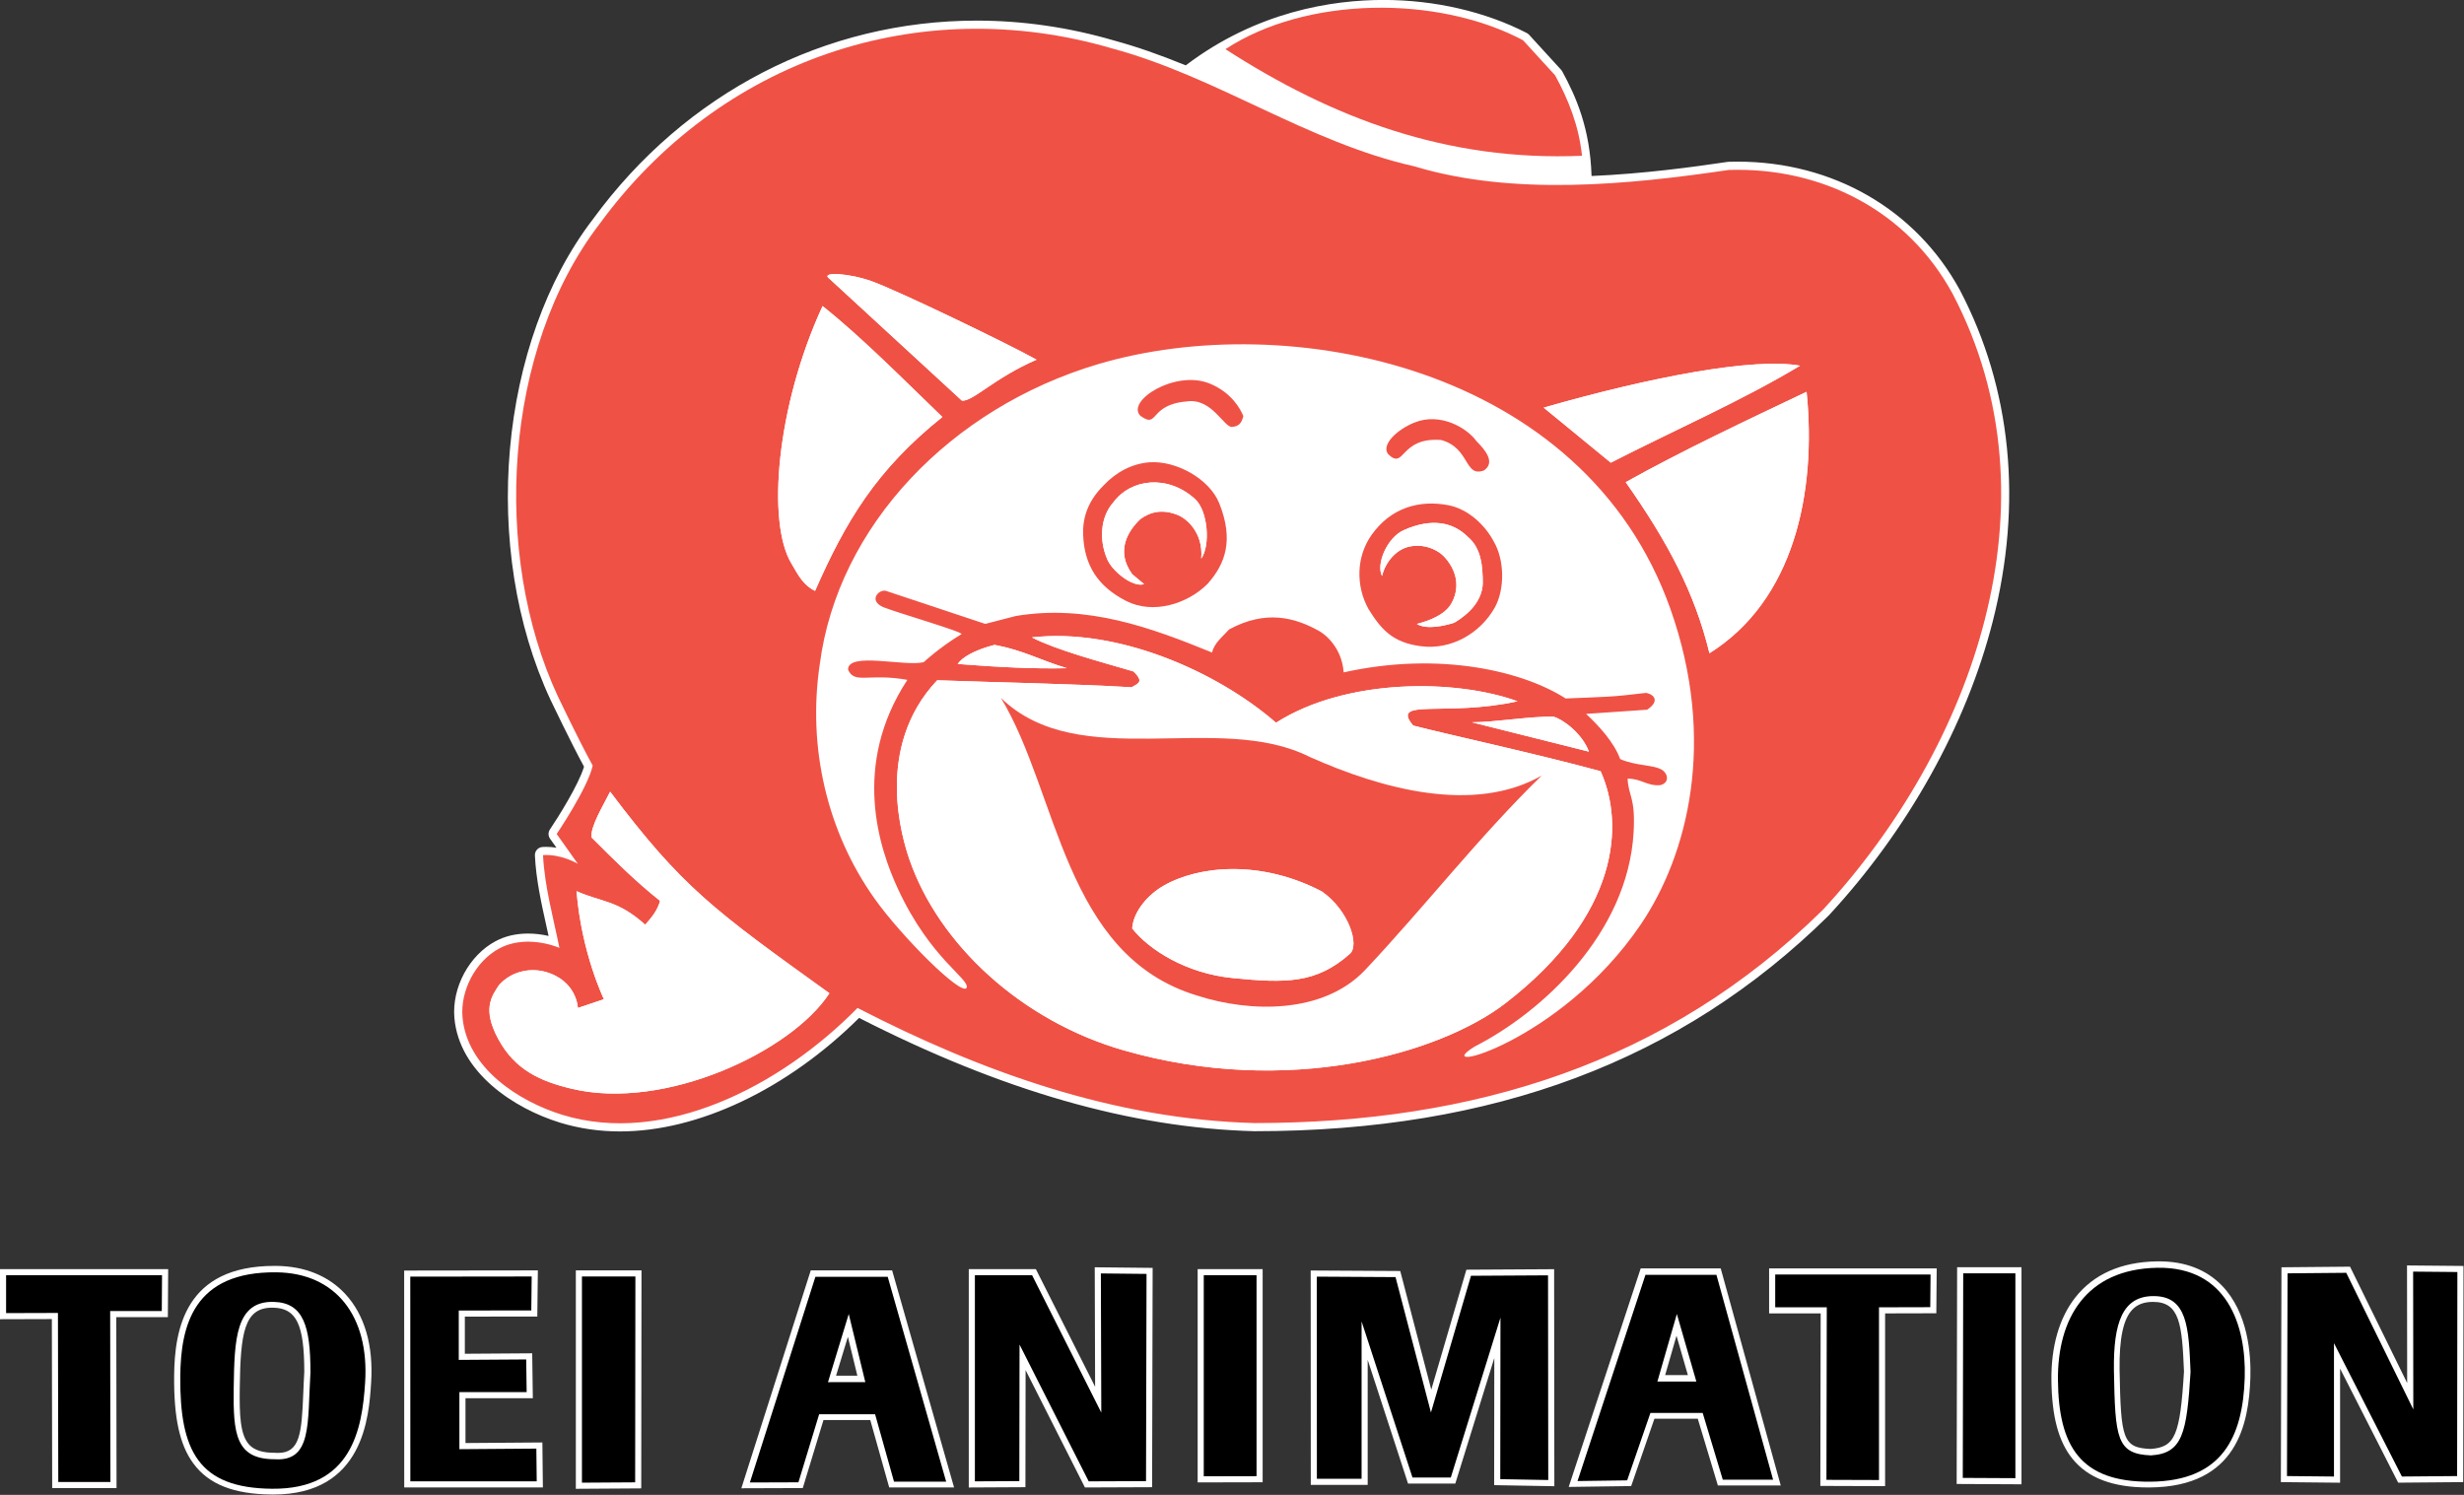 <?xml version="1.0" encoding="UTF-8" standalone="no"?>
<!-- Generator: Adobe Illustrator 15.1.0, SVG Export Plug-In . SVG Version: 6.00 Build 0)  -->

<svg
   xmlns:dc="http://purl.org/dc/elements/1.1/"
   xmlns:cc="http://creativecommons.org/ns#"
   xmlns:rdf="http://www.w3.org/1999/02/22-rdf-syntax-ns#"
   xmlns:svg="http://www.w3.org/2000/svg"
   xmlns="http://www.w3.org/2000/svg"
   xmlns:sodipodi="http://sodipodi.sourceforge.net/DTD/sodipodi-0.dtd"
   xmlns:inkscape="http://www.inkscape.org/namespaces/inkscape"
   version="1.1"
   x="0px"
   y="0px"
   width="1000"
   height="606.745"
   viewBox="0 0 1000 606.745"
   enable-background="new 0 0 640 480"
   xml:space="preserve"
   id="svg2"
   inkscape:version="0.91 r13725"
   sodipodi:docname="Toei Animation II.svg"><rect x="0" y="0" width="1000" height="606.745" fill="#333333" stroke="none"/><defs
   id="defs192">
	

		
		
		
	
			
			
			
			
			
			
			
			
			
			
			
			
			
		
				
			
				
			
				
			
				
			
				
			
				
			
				
			
				
			
				
			
				
			
				
			
				
			
				
			</defs><sodipodi:namedview
   pagecolor="#ffffff"
   bordercolor="#666666"
   borderopacity="1"
   objecttolerance="10"
   gridtolerance="10"
   guidetolerance="10"
   inkscape:pageopacity="0"
   inkscape:pageshadow="2"
   inkscape:window-width="1366"
   inkscape:window-height="705"
   id="namedview190"
   showgrid="false"
   inkscape:zoom="0.5"
   inkscape:cx="169.65774"
   inkscape:cy="62.521553"
   inkscape:window-x="-8"
   inkscape:window-y="-8"
   inkscape:window-maximized="1"
   inkscape:current-layer="svg2" />
<g
   id="レイヤー_1"
   transform="matrix(1.652,0,0,1.652,-27.412,-95.381)">
</g>
<g
   id="g8"
   transform="matrix(1.652,0,0,1.652,-27.412,-95.381)">
			<g
   id="g10">
				<g
   id="g12">
					<path
   d="m 168.923,334.724 c -5.019,0 -9.884,-0.712 -14.458,-2.116 -10.938,-3.363 -24.111,-11.894 -25.246,-24.864 -0.604,-7.075 3.438,-14.597 9.612,-17.887 2.17,-1.161 4.689,-1.75 7.483,-1.75 2.466,0 4.661,0.455 6.373,0.981 -0.279,-1.315 -0.574,-2.643 -0.871,-3.979 -1.248,-5.614 -2.539,-11.419 -2.815,-17.229 -0.026,-0.546 0.391,-1.011 0.936,-1.046 0.279,-0.018 0.557,-0.026 0.832,-0.026 1.823,0 3.515,0.369 4.89,0.813 l -3.12,-4.396 c -0.241,-0.34 -0.247,-0.794 -0.013,-1.14 0.073,-0.108 7.223,-10.721 8.614,-16.101 -3.333,-6.104 -8.331,-16.585 -8.382,-16.692 -17.156,-36.794 -12.696,-87.173 10.369,-117.193 22.455,-30.687 56.515,-48.297 93.434,-48.297 11.214,0 22.492,1.64 33.52,4.874 5.524,1.502 11.251,3.499 17.963,6.266 17.407,-13.39 35.932,-16.216 48.453,-16.216 12.388,0 24.721,2.848 34.728,8.018 0.104,0.055 0.199,0.127 0.279,0.214 l 7.865,8.604 c 0.054,0.059 0.101,0.125 0.139,0.195 3.433,6.273 6.935,14.283 7.102,26.267 13.097,-0.493 25.952,-2.238 34.564,-3.522 0.038,-0.005 0.077,-0.009 0.116,-0.01 0.731,-0.023 1.461,-0.035 2.188,-0.035 23.062,0 43.134,11.583 53.692,30.984 12.595,23.996 15.355,51.929 7.993,80.792 -6.468,25.356 -20.675,50.826 -40.004,71.717 -36.012,35.487 -81.913,52.722 -140.359,52.722 -30.279,-0.802 -62.122,-9.982 -97.346,-28.06 -17.518,17.616 -39.349,28.112 -58.531,28.112 z"
   id="path14"
   inkscape:connector-curvature="0"
   style="fill:#ffffff" />
					<path
   d="m 356.495,59.725 c 12.651,0 24.646,2.935 34.269,7.906 l 7.865,8.604 c 3.232,5.909 7.013,14.023 6.984,26.823 -0.159,0.325 -0.352,0.614 -0.521,0.903 0.178,-0.013 0.352,0 0.549,-0.013 0,-0.303 -0.028,-0.564 -0.028,-0.89 12.127,-0.395 24.265,-1.863 35.706,-3.569 0.721,-0.023 1.439,-0.034 2.157,-0.034 21.884,0 42.002,10.595 52.814,30.462 26.927,51.305 4.769,111.757 -31.867,151.353 -38.301,37.741 -85.949,52.4 -139.625,52.4 -34.634,-0.918 -67.31,-12.693 -97.541,-28.284 -15.509,15.799 -37.343,28.338 -58.335,28.338 -4.794,0 -9.544,-0.653 -14.165,-2.072 -10.743,-3.304 -23.454,-11.537 -24.543,-23.995 -0.549,-6.423 3.093,-13.724 9.086,-16.917 2.163,-1.157 4.594,-1.633 7.013,-1.633 2.717,0 5.419,0.6 7.709,1.51 -1.472,-7.343 -3.658,-15.083 -4.024,-22.784 0.258,-0.017 0.514,-0.024 0.768,-0.024 4.244,0 7.789,2.168 7.789,2.168 l -5.203,-7.331 c 0,0 7.644,-11.302 8.849,-16.804 -3.354,-6.091 -8.542,-16.979 -8.542,-16.979 -16.311,-34.983 -13.386,-85.379 10.259,-116.153 22.61,-30.897 56.622,-47.907 92.641,-47.906 10.981,0 22.151,1.582 33.238,4.833 6.314,1.717 12.404,3.964 18.398,6.452 -0.003,0.002 -0.007,0.005 -0.01,0.008 0,0 0.016,0 0.03,0 -0.006,-0.003 -0.013,-0.005 -0.02,-0.008 14.777,-11.542 32.078,-16.364 48.3,-16.364 m 0,-2 0,2 0,-2 c -12.567,0 -31.107,2.811 -48.604,16.073 -6.524,-2.67 -12.132,-4.614 -17.569,-6.093 -11.08,-3.25 -22.452,-4.903 -33.763,-4.903 -37.24,-10e-4 -71.594,17.759 -94.254,48.725 -23.248,30.257 -27.756,81.079 -10.458,118.18 0.211,0.444 4.887,10.25 8.22,16.399 -1.31,4.416 -6.412,12.521 -8.371,15.419 -0.467,0.69 -0.457,1.598 0.026,2.277 l 1.574,2.219 c -0.802,-0.132 -1.651,-0.213 -2.529,-0.213 -0.296,0 -0.594,0.01 -0.895,0.028 -1.09,0.069 -1.923,1 -1.871,2.091 0.28,5.896 1.581,11.744 2.838,17.399 0.179,0.806 0.354,1.593 0.524,2.37 -1.68,-0.39 -3.385,-0.59 -5.05,-0.59 -2.96,0 -5.637,0.629 -7.956,1.869 -6.509,3.468 -10.773,11.396 -10.136,18.851 1.178,13.47 14.714,22.282 25.948,25.737 4.671,1.434 9.634,2.16 14.753,2.16 19.253,0 41.11,-10.402 58.722,-27.891 35.104,17.928 66.88,27.035 97.101,27.836 0.018,10e-4 0.035,10e-4 0.053,10e-4 58.722,0 104.853,-17.328 141.028,-52.976 0.022,-0.021 0.044,-0.044 0.064,-0.066 19.441,-21.012 33.731,-46.635 40.239,-72.149 7.425,-29.107 4.635,-57.286 -8.069,-81.491 -10.751,-19.754 -31.151,-31.532 -54.585,-31.532 -0.735,0 -1.482,0.012 -2.221,0.035 -0.077,0.002 -0.154,0.009 -0.231,0.021 -8.366,1.248 -20.745,2.931 -33.439,3.471 -0.349,-11.635 -3.809,-19.505 -7.201,-25.707 -0.077,-0.141 -0.171,-0.271 -0.278,-0.39 l -7.865,-8.604 c -0.16,-0.174 -0.349,-0.319 -0.559,-0.427 -10.145,-5.242 -22.641,-8.129 -35.186,-8.129 l 0,0 z"
   id="path16"
   inkscape:connector-curvature="0"
   style="fill:#ffffff" />
				</g>
			</g>
			<path
   d="m 286.355,147.207 c -36.083,10.715 -63.978,39.698 -68.374,73.784 -3.046,20.397 1.842,41.221 13.521,57.6 6.61,9.295 21.281,23.93 22.549,21.866 0.926,-2.175 -8.816,-6.981 -16.827,-24.265 -4.665,-10.03 -11.468,-30.459 2.286,-51.42 -9.608,-1.719 -12.936,1.151 -14.575,-2.496 -0.083,-4.483 13.966,-0.69 18.588,-1.851 0,0 3.773,-3.556 9.261,-6.877 0.787,-0.461 -15.632,-5.217 -19.227,-6.645 -3.781,-1.715 -0.918,-4.467 0.675,-3.998 l 24.406,8.118 7.533,-1.946 c 17.575,-2.938 33.347,2.926 48.188,8.978 0.549,-2.375 2.563,-3.841 4.202,-5.684 9.004,-4.855 16.094,-2.931 21.987,0.336 2.743,1.533 5.813,5.193 6.137,10.23 23.716,-5.274 44.217,-0.232 54.533,6.41 10.637,-0.458 10.779,-0.302 19.803,-1.376 2.062,0.46 3.313,2.069 0.219,4.137 l -15,1.028 c 3.097,2.862 6.883,6.971 8.375,11.091 3.658,1.657 7.885,1.385 10.071,2.536 1.717,0.91 2.168,3.316 -0.227,3.885 -3.323,0.235 -4.575,-1.606 -8.019,-1.606 0.23,4.475 1.97,4.498 1.479,13.17 -1.401,24.896 -22.551,44.249 -39.037,52.653 -11.923,7.321 20.889,-0.665 40.747,-29.927 11.617,-17.105 18.793,-45.188 7.34,-77.579 -21.188,-59.868 -94.132,-73.966 -140.614,-60.152 z m 26.902,53.983 c -4.952,4.949 -13.387,7.583 -20.029,4.184 -6.873,-3.504 -10.243,-8.697 -10.54,-16.187 -0.199,-4.748 1.551,-8.728 5.036,-12.206 3.111,-3.308 7.032,-5.34 11.3,-5.663 6.406,-0.443 14.658,3.98 17.113,10.097 3.593,9.014 1.509,14.831 -2.88,19.775 z m 8.783,-41.219 c -0.457,1.897 -1.223,2.509 -2.724,2.649 -1.98,0.307 -4.957,-7.161 -11.13,-6.256 -9.464,0.767 -6.875,6.872 -11.459,3.513 -3.498,-3.672 8.548,-11.299 16.956,-7.941 5.511,2.205 7.702,6.4 8.357,8.035 0.021,-0.043 0.021,-0.043 0.047,-0.094 0.028,0.2 0.074,0.358 0.099,0.499 -0.025,-0.106 -0.084,-0.232 -0.146,-0.405 z m 42.015,1.597 c 6.418,-2.604 12.982,1.359 15.275,4.576 2.044,2.04 4.734,5.175 1.842,7.167 -4.886,1.839 -3.366,-5.499 -10.543,-7.47 -10.23,-0.772 -8.855,7.47 -12.992,3.506 -1.824,-2.282 2.119,-6.053 6.418,-7.779 z m 19.732,45.493 c -3.65,6.41 -10.776,10.38 -18.045,9.455 -7.063,-0.874 -9.871,-4.195 -12.965,-9.157 -3.126,-5.662 -3.027,-12.801 0.751,-18.171 4.741,-6.709 11.73,-8.717 18.936,-7.313 4.725,0.915 8.954,4.788 11.143,8.993 2.569,4.395 2.745,11.616 0.18,16.193 z"
   id="path18"
   inkscape:connector-curvature="0"
   style="clip-rule:evenodd;fill:#ffffff;fill-rule:evenodd" />
			<path
   d="m 441.319,99.489 c -24.918,3.675 -53.13,6.418 -77.301,-0.895 -26.209,-5.869 -48.378,-21.991 -74.221,-28.96 -47.452,-13.915 -96.376,2.756 -125.879,43.073 -23.645,30.774 -26.57,81.17 -10.259,116.153 0,0 5.187,10.889 8.542,16.979 -1.205,5.502 -8.849,16.804 -8.849,16.804 l 5.203,7.331 c 0,0 -3.98,-2.435 -8.556,-2.144 0.366,7.701 2.552,15.441 4.024,22.784 -4.33,-1.72 -10.13,-2.334 -14.722,0.123 -5.993,3.193 -9.635,10.494 -9.086,16.917 1.09,12.458 13.8,20.691 24.543,23.995 24.854,7.63 53.449,-6.858 72.5,-26.266 30.231,15.591 62.907,27.366 97.541,28.284 53.676,0 101.324,-14.659 139.625,-52.4 36.636,-39.596 58.794,-100.047 31.867,-151.353 -11.167,-20.515 -32.26,-31.143 -54.972,-30.425 z m 17.486,48.095 c -14.285,8.604 -31.102,15.941 -46.495,23.827 l -16.488,-13.523 c 26.34,-7.544 51.547,-12.352 62.983,-10.304 z M 230.798,126.857 c 6.354,2.277 33.439,15.338 40.435,19.251 -10.529,4.577 -15.586,10.297 -18.324,10.068 l -32.855,-30.237 c -1.38,-1.383 5.023,-1.134 10.744,0.918 z m -12.124,6.079 c 9.887,7.866 20.483,18.662 29.426,27.253 -16.258,13.041 -23.698,25.539 -31.268,42.715 -2.734,-1.27 -4.007,-3.57 -5.832,-6.762 -6.06,-10.083 -3.675,-38.602 7.674,-63.206 z m -61.649,192.295 c -7.744,-1.845 -13.93,-4.655 -18.021,-12.217 -3.962,-7.321 -1.655,-10.495 0.185,-13.25 2.926,-3.284 7.397,-4.335 11.422,-3.246 7.749,2.203 7.944,8.867 7.944,8.867 l 6.405,-2.146 c 0,0 -5.496,-11.295 -6.726,-26.546 6.117,2.743 10.077,2.124 16.865,8.243 1.651,-1.845 3.104,-3.668 3.652,-5.871 -6.025,-4.759 -11.341,-10.086 -16.842,-15.586 -0.3,-2.673 2.931,-7.928 4.581,-11.227 17.705,23.525 25.341,29.016 53.861,49.52 -9.288,14.303 -40.433,28.962 -63.326,23.459 z m 135.622,-9.44 c -25.088,-7.193 -45.494,-26.039 -52.687,-47.041 -1.552,-4.586 -8.81,-27.257 6.868,-43.873 15.944,0.572 31.965,0.806 47.771,1.716 1.489,-0.91 3.198,-1.251 0.447,-3.888 -8.59,-2.51 -18.888,-5.263 -24.955,-8.36 20.954,-2.405 45.354,8.253 59.981,20.962 17.324,-11.026 44.225,-10.762 59.328,-5.268 -17.633,3.89 -31.374,-0.917 -25.645,5.959 8.368,2.175 29.917,6.83 46.052,11.225 5.879,12.98 4.675,35.309 -23.297,56.944 -16.18,12.518 -53.721,23.193 -93.863,11.624 z m -40.781,-94.924 c 1.042,-1.595 4.133,-3.426 9.069,-4.688 7.209,1.381 10.991,3.681 17.749,5.725 -7.504,0.193 -16.607,-0.223 -26.818,-1.037 z m 146.354,12.955 c 2.187,0.568 7.013,3.997 8.728,8.591 L 378.189,235.2 c 5.668,0 14.304,-1.502 20.031,-1.378 z m 21.409,51.116 c -19.858,29.262 -52.67,37.248 -40.747,29.927 16.486,-8.404 37.636,-27.757 39.037,-52.653 0.491,-8.672 -1.248,-8.695 -1.479,-13.17 3.443,0 4.695,1.842 8.019,1.606 2.395,-0.568 1.943,-2.975 0.227,-3.885 -2.187,-1.151 -6.413,-0.879 -10.071,-2.536 -1.492,-4.12 -5.278,-8.229 -8.375,-11.091 l 15,-1.028 c 3.095,-2.068 1.843,-3.677 -0.219,-4.137 -9.023,1.074 -9.166,0.919 -19.803,1.376 -10.316,-6.642 -30.817,-11.684 -54.533,-6.41 -0.323,-5.037 -3.394,-8.697 -6.137,-10.23 -5.893,-3.267 -12.982,-5.191 -21.987,-0.336 -1.639,1.842 -3.653,3.309 -4.202,5.684 -14.841,-6.052 -30.613,-11.916 -48.188,-8.978 l -7.533,1.946 -24.406,-8.118 c -1.593,-0.469 -4.457,2.283 -0.675,3.998 3.595,1.428 20.014,6.184 19.227,6.645 -5.487,3.321 -9.261,6.877 -9.261,6.877 -4.622,1.161 -18.671,-2.632 -18.588,1.851 1.639,3.647 4.967,0.777 14.575,2.496 -13.753,20.961 -6.95,41.39 -2.286,51.42 8.011,17.283 17.753,22.09 16.827,24.265 -1.268,2.063 -15.938,-12.571 -22.549,-21.866 -11.679,-16.379 -16.567,-37.202 -13.521,-57.6 4.396,-34.086 32.291,-63.068 68.374,-73.784 46.482,-13.813 119.426,0.284 140.614,60.152 11.453,32.391 4.277,60.473 -7.34,77.579 z m 16.927,-66.71 c -3.665,-15.014 -10.275,-27.36 -20.573,-42.021 13.744,-7.691 29.78,-15.241 44.432,-22.204 2.518,24.955 -3.199,51.29 -23.859,64.225 z"
   id="path20"
   inkscape:connector-curvature="0"
   style="clip-rule:evenodd;fill:#f05145;fill-rule:evenodd" />
			<path
   d="m 405.244,96.013 c -0.756,-7.314 -3.304,-13.727 -6.615,-19.777 l -7.865,-8.604 c -21.076,-11.18 -53.327,-10.814 -73.118,2.187 26.259,16.935 54.361,27.604 87.598,26.194 z"
   id="path22"
   inkscape:connector-curvature="0"
   style="clip-rule:evenodd;fill:#f05145;fill-rule:evenodd" />
			<path
   d="m 252.909,156.177 c 2.738,0.229 7.795,-5.492 18.324,-10.068 -6.996,-3.914 -34.081,-16.974 -40.435,-19.251 -5.721,-2.052 -12.124,-2.301 -10.744,-0.917 l 32.855,30.236 z"
   id="path24"
   inkscape:connector-curvature="0"
   style="clip-rule:evenodd;fill:#ffffff;fill-rule:evenodd" />
			<path
   d="m 216.832,202.904 c 7.57,-17.176 15.01,-29.675 31.268,-42.715 -8.943,-8.591 -19.539,-19.387 -29.426,-27.253 -11.349,24.604 -13.734,53.124 -7.674,63.207 1.824,3.191 3.097,5.491 5.832,6.761 z"
   id="path26"
   inkscape:connector-curvature="0"
   style="clip-rule:evenodd;fill:#ffffff;fill-rule:evenodd" />
			<path
   d="m 458.805,147.584 c -11.436,-2.048 -36.643,2.76 -62.983,10.304 l 16.488,13.523 c 15.393,-7.886 32.21,-15.222 46.495,-23.827 z"
   id="path28"
   inkscape:connector-curvature="0"
   style="clip-rule:evenodd;fill:#ffffff;fill-rule:evenodd" />
			<path
   d="m 313.682,151.936 c -8.408,-3.358 -20.454,4.269 -16.956,7.941 4.585,3.358 1.995,-2.746 11.459,-3.513 6.173,-0.904 9.15,6.563 11.13,6.256 1.501,-0.14 2.267,-0.751 2.724,-2.649 -0.654,-1.635 -2.845,-5.83 -8.357,-8.035 z"
   id="path30"
   inkscape:connector-curvature="0"
   style="clip-rule:evenodd;fill:#f05145;fill-rule:evenodd" />
			<path
   d="m 415.982,176.207 c 10.298,14.661 16.908,27.007 20.573,42.021 20.66,-12.935 26.377,-39.27 23.858,-64.225 -14.65,6.963 -30.686,14.513 -44.431,22.204 z"
   id="path32"
   inkscape:connector-curvature="0"
   style="clip-rule:evenodd;fill:#ffffff;fill-rule:evenodd" />
			<path
   d="m 370.629,165.84 c 7.177,1.971 5.657,9.309 10.543,7.47 2.893,-1.992 0.202,-5.127 -1.842,-7.167 -2.293,-3.216 -8.857,-7.18 -15.275,-4.576 -4.299,1.727 -8.241,5.498 -6.418,7.778 4.136,3.965 2.761,-4.277 12.992,-3.505 z"
   id="path34"
   inkscape:connector-curvature="0"
   style="clip-rule:evenodd;fill:#f05145;fill-rule:evenodd" />
			<path
   d="m 299.024,171.318 c -4.269,0.323 -8.189,2.355 -11.3,5.663 -3.485,3.479 -5.234,7.458 -5.036,12.206 0.296,7.489 3.667,12.683 10.54,16.187 6.642,3.399 15.077,0.765 20.029,-4.184 4.389,-4.944 6.474,-10.761 2.88,-19.775 -2.455,-6.117 -10.706,-10.54 -17.113,-10.097 z m 12.668,23.67 c 0.607,-6.548 -3.837,-9.922 -5.593,-10.653 -3.859,-1.594 -6.776,-0.902 -9.332,0.915 -3.112,2.943 -6.145,7.906 -2.033,13.557 l 2.921,2.445 c -2.766,0.915 -8.063,-3.294 -9.162,-6.396 -1.842,-4.416 -1.644,-10.093 1.671,-13.753 4.205,-5.693 13.231,-6.89 20.002,-0.763 3.206,2.892 3.818,11.458 1.526,14.648 z"
   id="path36"
   inkscape:connector-curvature="0"
   style="clip-rule:evenodd;fill:#f05145;fill-rule:evenodd" />
			<path
   d="m 290.165,181.103 c -3.315,3.661 -3.514,9.338 -1.671,13.753 1.099,3.102 6.396,7.311 9.162,6.396 l -2.921,-2.445 c -4.112,-5.651 -1.079,-10.614 2.033,-13.557 2.555,-1.817 5.473,-2.509 9.332,-0.915 1.756,0.731 6.2,4.104 5.593,10.653 2.292,-3.19 1.68,-11.756 -1.524,-14.648 -6.773,-6.127 -15.799,-4.93 -20.004,0.763 z"
   id="path38"
   inkscape:connector-curvature="0"
   style="clip-rule:evenodd;fill:#ffffff;fill-rule:evenodd" />
			<path
   d="m 372.464,181.875 c -7.205,-1.404 -14.194,0.603 -18.936,7.313 -3.778,5.37 -3.877,12.509 -0.751,18.171 3.094,4.962 5.902,8.283 12.965,9.157 7.269,0.926 14.395,-3.045 18.045,-9.455 2.564,-4.577 2.389,-11.798 -0.181,-16.193 -2.188,-4.205 -6.418,-8.078 -11.142,-8.993 z m 1.44,28.837 c -2.204,0.742 -6.945,1.841 -9.227,0.311 2.932,-0.72 6.806,-2.189 8.397,-4.884 1.973,-3.357 1.869,-7.517 -1.375,-11.282 -1.825,-2.164 -5.459,-3.681 -9.148,-2.761 -3.054,0.765 -5.664,3.815 -6.428,7.172 -1.534,-2.881 1.224,-9.467 5.342,-11.286 6.801,-3.02 12.065,-1.99 15.723,1.662 3.316,2.761 3.673,7.244 3.673,11.458 -0.173,4.21 -3.298,7.426 -6.957,9.61 z"
   id="path40"
   inkscape:connector-curvature="0"
   style="clip-rule:evenodd;fill:#f05145;fill-rule:evenodd" />
			<path
   d="m 361.466,187.981 c -4.118,1.819 -6.876,8.405 -5.342,11.286 0.764,-3.357 3.374,-6.407 6.428,-7.172 3.689,-0.92 7.323,0.597 9.148,2.761 3.244,3.765 3.348,7.925 1.375,11.282 -1.592,2.695 -5.466,4.164 -8.397,4.884 2.281,1.531 7.022,0.431 9.227,-0.311 3.658,-2.184 6.783,-5.4 6.957,-9.611 0,-4.214 -0.356,-8.697 -3.673,-11.458 -3.658,-3.651 -8.922,-4.681 -15.723,-1.661 z"
   id="path42"
   inkscape:connector-curvature="0"
   style="clip-rule:evenodd;fill:#ffffff;fill-rule:evenodd" />
			<path
   d="m 409.808,247.223 c -16.135,-4.395 -37.684,-9.05 -46.052,-11.225 -5.729,-6.875 8.012,-2.069 25.645,-5.959 -15.104,-5.495 -42.004,-5.758 -59.328,5.268 -14.627,-12.709 -39.027,-23.367 -59.981,-20.962 6.067,3.097 16.365,5.85 24.955,8.36 2.751,2.637 1.042,2.978 -0.447,3.888 -15.805,-0.91 -31.827,-1.144 -47.771,-1.716 -15.678,16.616 -8.42,39.287 -6.868,43.873 7.192,21.002 27.598,39.848 52.687,47.041 40.142,11.569 77.683,0.894 93.863,-11.624 27.971,-21.636 29.176,-43.964 23.297,-56.944 z m -99.133,55.116 c -32.79,-9.902 -34.066,-49.852 -48.18,-73.11 19.25,18.683 53.307,3.124 75.856,14.485 17.595,7.851 40.309,14.104 56.988,4.573 -15.576,15.193 -28.588,32.061 -43.428,47.819 -10.258,10.785 -28.216,10.453 -41.236,6.233 z"
   id="path44"
   inkscape:connector-curvature="0"
   style="clip-rule:evenodd;fill:#ffffff;fill-rule:evenodd" />
			<path
   d="m 260.935,216.18 c -4.936,1.262 -8.026,3.092 -9.069,4.688 10.21,0.814 19.313,1.229 26.817,1.037 -6.757,-2.044 -10.539,-4.344 -17.748,-5.725 z"
   id="path46"
   inkscape:connector-curvature="0"
   style="clip-rule:evenodd;fill:#ffffff;fill-rule:evenodd" />
			<path
   d="m 338.352,243.714 c -22.549,-11.362 -56.606,4.197 -75.856,-14.485 14.113,23.259 15.39,63.208 48.18,73.11 13.02,4.22 30.978,4.552 41.237,-6.232 14.84,-15.759 27.852,-32.626 43.428,-47.819 -16.681,9.53 -39.395,3.276 -56.989,-4.574 z m 9.823,48.402 c -8.231,7.313 -15.819,7.193 -28.612,5.934 -11.708,-1.127 -20.79,-7.072 -24.829,-12.207 0.312,-4.267 3.957,-8.32 7.647,-10.454 8.708,-5.038 24.032,-6.43 38.937,1.375 6.628,4.59 9.378,13.281 6.857,15.352 z"
   id="path48"
   inkscape:connector-curvature="0"
   style="clip-rule:evenodd;fill:#f05145;fill-rule:evenodd" />
			<path
   d="m 398.22,233.822 c -5.727,-0.124 -14.362,1.377 -20.031,1.377 l 28.759,7.213 c -1.716,-4.593 -6.542,-8.021 -8.728,-8.59 z"
   id="path50"
   inkscape:connector-curvature="0"
   style="clip-rule:evenodd;fill:#ffffff;fill-rule:evenodd" />
			<path
   d="m 166.489,252.254 c -1.649,3.299 -4.88,8.554 -4.581,11.227 5.5,5.5 10.816,10.827 16.842,15.586 -0.548,2.203 -2.001,4.026 -3.652,5.871 -6.788,-6.119 -10.748,-5.5 -16.865,-8.243 1.23,15.251 6.726,26.546 6.726,26.546 l -6.405,2.146 c 0,0 -0.196,-6.664 -7.944,-8.867 -4.025,-1.089 -8.496,-0.038 -11.422,3.246 -1.84,2.755 -4.147,5.929 -0.185,13.25 4.091,7.562 10.278,10.372 18.021,12.217 22.894,5.503 54.038,-9.156 63.325,-23.458 -28.518,-20.505 -36.155,-25.996 -53.86,-49.521 z"
   id="path52"
   inkscape:connector-curvature="0"
   style="clip-rule:evenodd;fill:#ffffff;fill-rule:evenodd" />
			<path
   d="m 341.318,276.764 c -14.904,-7.805 -30.229,-6.413 -38.937,-1.375 -3.691,2.134 -7.335,6.188 -7.647,10.454 4.039,5.135 13.12,11.08 24.829,12.207 12.792,1.26 20.38,1.38 28.612,-5.934 2.521,-2.071 -0.229,-10.762 -6.857,-15.352 z"
   id="path54"
   inkscape:connector-curvature="0"
   style="clip-rule:evenodd;fill:#ffffff;fill-rule:evenodd" />
		</g><g
   id="g56"
   transform="matrix(1.652,0,0,1.652,-27.412,-95.381)">
			<g
   id="g58">
				<polygon
   points="608.713,400.78 608.673,369.407 621.043,369.52 620.979,421.141 606.208,421.266 590.728,390.866 590.728,421.27 577.681,421.139 577.824,369.845 593.457,369.704 "
   id="polygon60"
   style="clip-rule:evenodd;fill:#ffffff;fill-rule:evenodd" />
				<path
   d="m 609.424,370.164 10.868,0.099 -0.063,50.134 -13.563,0.115 -16.688,-32.771 0,32.771 -11.545,-0.115 0.14,-49.809 14.42,-0.13 16.475,33.561 -0.044,-33.855 m -1.502,-1.514 0.002,1.516 0.035,27.376 -13.62,-27.745 -0.416,-0.848 -0.944,0.009 -14.42,0.13 -1.482,0.014 -0.004,1.482 -0.14,49.809 -0.004,1.489 1.489,0.015 11.545,0.115 1.515,0.015 0,-1.515 0,-26.52 13.852,27.2 0.422,0.827 0.928,-0.008 13.563,-0.115 1.485,-0.013 0.002,-1.485 0.063,-50.134 0.002,-1.488 -1.488,-0.014 -10.868,-0.099 -1.517,-0.013 0,0 z"
   id="path62"
   inkscape:connector-curvature="0"
   style="fill:#ffffff" />
			</g>
			<g
   id="g64">
				<polygon
   points="491.541,379.651 478.953,379.683 478.953,422.12 464.544,422.07 464.626,379.685 451.958,379.685 451.958,370.132 491.625,370.132 "
   id="polygon66"
   style="clip-rule:evenodd;fill:#ffffff;fill-rule:evenodd" />
				<path
   d="m 490.868,370.882 -0.07,8.021 -12.595,0.031 0,42.433 -12.908,-0.044 0.082,-42.389 -12.669,0 0,-8.053 38.16,0 m 1.514,-1.499 -1.514,0 -38.16,0 -1.5,0 0,1.5 0,8.053 0,1.5 1.5,0 11.166,0 -0.079,40.886 -0.003,1.498 1.498,0.005 12.908,0.044 1.505,0.005 0,-1.505 0,-40.937 11.099,-0.027 1.483,-0.004 0.013,-1.483 0.07,-8.021 0.014,-1.514 0,0 z"
   id="path68"
   inkscape:connector-curvature="0"
   style="fill:#ffffff" />
			</g>
			<g
   id="g70">
				<polygon
   points="498.145,369.838 512.459,369.838 512.459,421.666 498.034,421.593 "
   id="polygon72"
   style="clip-rule:evenodd;fill:#ffffff;fill-rule:evenodd" />
				<path
   d="m 511.709,370.588 0,50.324 -12.923,-0.065 0.106,-50.259 12.817,0 m 1.5,-1.5 -1.5,0 -12.816,0 -1.497,0 -0.003,1.497 -0.106,50.259 -0.003,1.495 1.495,0.008 12.923,0.065 1.508,0.008 0,-1.508 0,-50.324 0,-1.5 -0.001,0 z"
   id="path74"
   inkscape:connector-curvature="0"
   style="fill:#ffffff" />
			</g>
			<g
   id="g76">
				<polygon
   points="286.288,369.854 299.012,369.985 298.883,422.384 283.59,422.446 267.806,391.228 267.76,422.383 255.342,422.448 255.342,370.303 270.611,370.303 286.386,401.629 "
   id="polygon78"
   style="clip-rule:evenodd;fill:#ffffff;fill-rule:evenodd" />
				<path
   d="m 287.04,370.611 11.22,0.116 -0.125,50.909 -14.084,0.058 -16.99,-33.604 -0.049,33.546 -10.919,0.058 0,-50.642 14.057,0 16.997,33.753 -0.107,-34.194 m -1.505,-1.515 0.005,1.521 0.086,27.837 -14.138,-28.075 -0.416,-0.825 -0.924,0 -14.057,0 -1.5,0 0,1.5 0,50.642 0,1.508 1.508,-0.008 10.919,-0.058 1.49,-0.008 0.002,-1.49 0.04,-27.274 14.161,28.007 0.418,0.827 0.927,-0.004 14.084,-0.058 1.49,-0.006 0.004,-1.49 0.125,-50.909 0.004,-1.488 -1.488,-0.016 -11.22,-0.116 -1.52,-0.017 0,0 z"
   id="path80"
   inkscape:connector-curvature="0"
   style="fill:#ffffff" />
			</g>
			<g
   id="g82">
				<polygon
   points="326.037,370.303 326.037,421.171 311.569,421.204 311.569,370.303 "
   id="polygon84"
   style="clip-rule:evenodd;fill:#ffffff;fill-rule:evenodd" />
				<path
   d="m 325.287,371.053 0,49.37 -12.968,0.029 0,-49.399 12.968,0 m 1.5,-1.5 -1.5,0 -12.968,0 -1.5,0 0,1.5 0,49.399 0,1.503 1.503,-0.003 12.967,-0.029 1.497,-0.003 0,-1.497 0,-49.37 0,-1.5 10e-4,0 z"
   id="path86"
   inkscape:connector-curvature="0"
   style="fill:#ffffff" />
			</g>
			<g
   id="g88">
				<polygon
   points="384.411,421.894 384.455,386.427 373.563,421.5 363.051,421.5 351.841,387.122 351.841,421.812 339.359,421.812 339.338,370.647 360.011,370.766 368.173,401.971 377.401,370.442 397.646,370.325 397.699,422.131 "
   id="polygon90"
   style="clip-rule:evenodd;fill:#ffffff;fill-rule:evenodd" />
				<path
   d="m 396.897,371.079 0.051,50.288 -11.786,-0.21 0.049,-39.694 -12.2,39.287 -9.416,0 -12.504,-38.348 0,38.659 -10.981,0 -0.021,-49.66 19.343,0.111 8.701,33.267 9.832,-33.59 18.932,-0.11 m 1.499,-1.509 -1.507,0.009 -18.934,0.11 -1.117,0.007 -0.313,1.071 -8.312,28.395 -7.331,-28.029 -0.291,-1.113 -1.151,-0.007 -19.343,-0.111 -1.51,-0.009 0.001,1.51 0.021,49.66 0.001,1.499 1.499,0 10.981,0 1.5,0 0,-1.5 0,-29.221 9.578,29.374 0.337,1.035 1.089,0 9.416,0 1.104,0 0.328,-1.055 9.256,-29.805 -0.037,29.765 -0.002,1.476 1.476,0.026 11.786,0.21 1.528,0.027 -0.002,-1.529 -0.051,-50.288 0,-1.507 0,0 z"
   id="path92"
   inkscape:connector-curvature="0"
   style="fill:#ffffff" />
			</g>
			<g
   id="g94">
				<polygon
   points="116.636,370.652 147.972,370.612 147.857,380.449 130.047,380.474 130.047,391.1 146.605,390.989 146.736,400.518 130.204,400.518 130.204,413.037 149.101,412.896 149.207,422.444 116.653,422.444 "
   id="polygon96"
   style="clip-rule:evenodd;fill:#ffffff;fill-rule:evenodd" />
				<path
   d="m 147.213,371.363 -0.097,8.337 -17.819,0.024 0,12.13 16.568,-0.11 0.111,8.023 -16.522,0 0,14.025 18.905,-0.142 0.089,8.043 -31.045,0 -0.017,-50.293 29.827,-0.037 m 1.517,-1.502 -1.52,0.002 -29.827,0.038 -1.499,0.002 0,1.499 0.017,50.293 0,1.499 1.5,0 31.045,0 1.517,0 -0.017,-1.517 -0.089,-8.043 -0.017,-1.494 -1.495,0.011 -17.394,0.13 0,-11.014 15.022,0 1.521,0 -0.021,-1.521 -0.111,-8.023 -0.021,-1.489 -1.489,0.01 -15.059,0.101 0,-9.122 16.321,-0.022 1.481,-0.002 0.017,-1.48 0.097,-8.337 0.021,-1.521 0,0 z"
   id="path98"
   inkscape:connector-curvature="0"
   style="fill:#ffffff" />
			</g>
			<g
   id="g100">
				<polygon
   points="173.44,370.613 173.378,422.681 158.807,422.774 158.807,370.613 "
   id="polygon102"
   style="clip-rule:evenodd;fill:#ffffff;fill-rule:evenodd" />
				<path
   d="m 172.689,371.363 -0.06,50.572 -13.072,0.084 0,-50.656 13.132,0 m 1.502,-1.5 -1.502,0 -13.132,0 -1.5,0 0,1.5 0,50.656 0,1.51 1.51,-0.01 13.072,-0.084 1.488,-0.01 0.002,-1.488 0.06,-50.572 0.002,-1.502 0,0 z"
   id="path104"
   inkscape:connector-curvature="0"
   style="fill:#ffffff" />
			</g>
			<g
   id="g106">
				<polygon
   points="57.084,380.602 44.409,380.602 44.471,422.599 30.161,422.599 30.08,381.071 17.34,381.109 17.34,370.303 57.153,370.303 "
   id="polygon108"
   style="clip-rule:evenodd;fill:#ffffff;fill-rule:evenodd" />
				<path
   d="m 56.398,371.053 -0.059,8.799 -12.681,0 0.063,41.997 -12.811,0 -0.082,-41.529 -12.738,0.038 0,-9.305 38.308,0 m 1.511,-1.5 -1.51,0 -38.309,0 -1.5,0 0,1.5 0,9.305 0,1.505 1.504,-0.005 11.237,-0.033 0.079,40.027 0.003,1.497 1.497,0 12.81,0 1.502,0 -0.002,-1.502 -0.06,-40.495 11.179,0 1.49,0 0.01,-1.49 0.059,-8.799 0.011,-1.51 0,0 z"
   id="path110"
   inkscape:connector-curvature="0"
   style="fill:#ffffff" />
			</g>
			<g
   id="g112">
				<path
   d="m 544.333,422.446 c -15.956,-0.001 -22.841,-7.679 -23.021,-25.674 -0.188,-17.735 8.972,-28.078 25.131,-28.377 l 0.534,-0.005 c 6.217,0 11.237,1.925 14.921,5.721 6.286,6.476 6.952,16.59 6.79,22.043 -0.561,17.794 -8.158,26.147 -23.912,26.29 l -0.443,0.002 z m 1.194,-45.593 c -2.371,0 -4.183,0.668 -5.537,2.041 -2.452,2.485 -3.543,7.408 -3.433,15.492 0.306,16.654 0.608,19.801 8.384,20.099 6.851,-0.432 8.009,-4.374 8.939,-19.812 -0.484,-11.697 -1.075,-17.82 -8.353,-17.82 z"
   id="path114"
   inkscape:connector-curvature="0"
   style="clip-rule:evenodd;fill:#ffffff;fill-rule:evenodd" />
				<path
   d="m 546.977,369.141 c 16.715,0 21.34,14.268 20.961,26.991 -0.462,14.673 -5.572,25.403 -23.169,25.563 -0.146,0.001 -0.29,0.002 -0.436,0.002 -16.948,0 -22.111,-8.983 -22.271,-24.932 -0.159,-14.993 6.793,-27.294 24.395,-27.619 0.175,-0.003 0.347,-0.005 0.52,-0.005 m -2.064,46.092 c 7.721,-0.481 8.804,-5.375 9.717,-20.516 -0.448,-10.89 -0.756,-18.615 -9.103,-18.615 -7.564,0 -9.881,6.461 -9.72,18.293 0.304,16.564 0.617,20.513 9.106,20.838 m 2.064,-47.592 c -0.182,0 -0.362,0.002 -0.547,0.005 -8.778,0.162 -15.51,3.151 -20.011,8.883 -3.92,4.991 -5.945,11.994 -5.857,20.252 0.09,8.966 1.733,15.122 5.174,19.374 3.833,4.738 9.916,7.042 18.598,7.042 l 0.449,-0.002 c 21.343,-0.193 24.292,-15.511 24.654,-27.016 0.166,-5.573 -0.522,-15.917 -7,-22.59 -3.832,-3.947 -9.033,-5.948 -15.46,-5.948 l 0,0 z m -2.082,46.09 c -6.834,-0.277 -7.278,-2.495 -7.587,-19.363 -0.107,-7.862 0.915,-12.614 3.217,-14.948 1.206,-1.223 2.843,-1.817 5.003,-1.817 6.597,0 7.125,5.552 7.601,17.101 -0.953,15.738 -2.195,18.628 -8.234,19.027 l 0,0 z"
   id="path116"
   inkscape:connector-curvature="0"
   style="fill:#ffffff" />
			</g>
			<g
   id="g118">
				<path
   d="m 83.421,424.179 c -9.133,-0.073 -15.078,-2.394 -18.708,-7.302 -3.26,-4.409 -4.676,-10.904 -4.591,-21.06 0.097,-11.294 2.675,-26.308 23.857,-26.308 l 0.529,0.003 c 6.737,0.072 12.393,2.372 16.355,6.651 4.615,4.982 6.741,12.345 6.15,21.289 -0.851,13.215 -4.282,26.727 -23.254,26.727 -0.002,0.001 -0.338,0 -0.338,0 z m 0.026,-45.907 c -8.006,0 -8.523,7.756 -8.702,20.41 -0.091,6.687 0.046,12.011 2.644,14.644 1.395,1.414 3.569,2.102 6.647,2.102 0.326,0.021 0.59,0.029 0.846,0.029 6.07,0 6.562,-5.261 6.963,-15.344 0.067,-1.687 0.138,-3.461 0.251,-5.299 -0.001,-12.233 -2.116,-16.419 -8.38,-16.539 l -0.269,-0.003 z"
   id="path120"
   inkscape:connector-curvature="0"
   style="clip-rule:evenodd;fill:#ffffff;fill-rule:evenodd" />
				<path
   d="m 83.979,370.26 c 0.172,0 0.347,0.001 0.521,0.003 14.36,0.154 22.861,10.564 21.766,27.141 -0.726,11.278 -3.199,26.026 -22.509,26.026 -0.108,0 -0.22,0 -0.329,-0.001 -18.07,-0.145 -22.709,-9.315 -22.556,-27.605 0.106,-12.369 3.188,-25.564 23.107,-25.564 m 0.903,45.947 c 8.339,0 7.216,-9.27 7.963,-21.347 0,-11.351 -1.703,-17.192 -9.114,-17.335 -0.096,-0.002 -0.19,-0.003 -0.284,-0.003 -8.988,0.001 -9.285,9.329 -9.452,21.149 -0.152,11.187 0.458,17.506 10.041,17.506 0.293,0.02 0.574,0.03 0.846,0.03 M 83.979,368.76 c -21.848,0 -24.507,15.438 -24.607,27.051 -0.086,10.329 1.375,16.964 4.738,21.512 3.782,5.114 9.917,7.531 19.306,7.606 l 0.341,0.001 c 22.24,0 23.478,-19.222 24.006,-27.43 0.605,-9.152 -1.59,-16.708 -6.349,-21.846 -4.106,-4.434 -9.949,-6.816 -16.898,-6.892 -0.179,-10e-4 -0.36,-0.002 -0.537,-0.002 l 0,0 z m 0.057,45.918 c -2.867,0 -4.867,-0.614 -6.114,-1.878 -2.393,-2.426 -2.516,-7.599 -2.427,-14.107 0.189,-13.37 1.036,-19.669 7.953,-19.67 0.084,0 0.167,10e-4 0.252,0.003 5.709,0.109 7.641,4.095 7.646,15.789 -0.113,1.832 -0.182,3.579 -0.25,5.269 -0.393,9.877 -0.821,14.624 -6.214,14.624 -0.239,0 -0.486,-0.008 -0.744,-0.025 l -0.051,-0.004 -0.051,0 0,-10e-4 z"
   id="path122"
   inkscape:connector-curvature="0"
   style="fill:#ffffff" />
			</g>
			<g
   id="g124">
				<path
   d="m 420.203,370.132 18.546,0 14.332,51.828 -13.899,0 -4.939,-16.404 -11.743,0 -5.712,16.554 -13.769,0.19 17.184,-52.168 z m 12.047,26.208 -3.792,-13.132 -3.784,13.132 7.576,0 z"
   id="path126"
   inkscape:connector-curvature="0"
   style="clip-rule:evenodd;fill:#ffffff;fill-rule:evenodd" />
				<path
   d="m 438.179,370.882 13.917,50.328 -12.356,0 -4.939,-16.404 -12.835,0 -5.715,16.562 -12.19,0.168 16.687,-50.653 17.431,0 m -14.502,26.207 9.57,0 -4.79,-16.588 -4.78,16.588 m 15.643,-27.708 -1.142,0 -17.433,0 -1.085,0 -0.34,1.03 -16.687,50.653 -0.658,1.999 2.104,-0.029 12.19,-0.168 1.054,-0.015 0.344,-0.996 5.366,-15.551 10.65,0 4.618,15.337 0.321,1.067 1.115,0 12.356,0 1.971,0 -0.525,-1.899 -13.917,-50.328 -0.302,-1.1 0,0 z m -13.65,26.208 2.789,-9.676 2.794,9.676 -5.583,0 0,0 z"
   id="path128"
   inkscape:connector-curvature="0"
   style="fill:#ffffff" />
			</g>
			<g
   id="g130">
				<path
   d="m 216.319,370.613 18.875,0 14.789,51.831 -14.37,0 -4.651,-16.563 -12.62,0 -5.086,16.716 -13.509,0.047 16.572,-52.031 z m 4.651,25.881 7.201,-0.011 -3.197,-13.141 -4.004,13.152 z"
   id="path132"
   inkscape:connector-curvature="0"
   style="clip-rule:evenodd;fill:#ffffff;fill-rule:evenodd" />
				<path
   d="m 234.628,371.363 14.36,50.331 -12.807,0 -4.651,-16.563 -13.744,0 -5.087,16.718 -11.926,0.041 16.094,-50.526 17.761,0 m -14.67,25.882 9.168,-0.014 -4.07,-16.73 -5.098,16.744 m 15.802,-27.383 -1.132,0 -17.76,0 -1.097,0 -0.333,1.045 -16.094,50.526 -0.625,1.962 2.06,-0.007 11.926,-0.041 1.107,-0.004 0.322,-1.06 4.763,-15.654 11.496,0 4.344,15.469 0.308,1.095 1.137,0 12.807,0 1.988,0 -0.545,-1.911 -14.36,-50.331 -0.312,-1.089 0,0 z m -13.777,25.88 2.911,-9.561 2.324,9.553 -5.235,0.008 0,0 z"
   id="path134"
   inkscape:connector-curvature="0"
   style="fill:#ffffff" />
			</g>
		</g><g
   id="g4567"
   style="fill:#000000;fill-opacity:1"><polygon
     transform="matrix(1.652,0,0,1.652,-27.412,-95.381)"
     style="clip-rule:evenodd;fill:#000000;fill-opacity:1;fill-rule:evenodd"
     id="polygon140"
     points="620.229,420.396 620.292,370.263 609.424,370.164 609.467,404.019 592.992,370.458 578.572,370.588 578.433,420.396 589.978,420.512 589.978,387.741 606.666,420.512 " /><polygon
     transform="matrix(1.652,0,0,1.652,-27.412,-95.381)"
     style="clip-rule:evenodd;fill-rule:evenodd;fill:#000000;fill-opacity:1"
     id="polygon144"
     points="465.377,378.935 465.295,421.323 478.203,421.367 478.203,378.935 490.798,378.903 490.868,370.882 452.708,370.882 452.708,378.935 " /><polygon
     transform="matrix(1.652,0,0,1.652,-27.412,-95.381)"
     style="clip-rule:evenodd;fill-rule:evenodd;fill:#000000;fill-opacity:1"
     id="polygon148"
     points="511.709,420.912 511.709,370.588 498.893,370.588 498.786,420.847 " /><polygon
     transform="matrix(1.652,0,0,1.652,-27.412,-95.381)"
     style="clip-rule:evenodd;fill-rule:evenodd;fill:#000000;fill-opacity:1"
     id="polygon152"
     points="298.135,421.637 298.26,370.728 287.04,370.611 287.146,404.806 270.149,371.053 256.092,371.053 256.092,421.694 267.011,421.637 267.061,388.091 284.05,421.694 " /><polygon
     transform="matrix(1.652,0,0,1.652,-27.412,-95.381)"
     style="clip-rule:evenodd;fill-rule:evenodd;fill:#000000;fill-opacity:1"
     id="polygon156"
     points="325.287,420.423 325.287,371.053 312.319,371.053 312.319,420.452 " /><polygon
     transform="matrix(1.652,0,0,1.652,-27.412,-95.381)"
     style="clip-rule:evenodd;fill-rule:evenodd;fill:#000000;fill-opacity:1"
     id="polygon160"
     points="340.109,421.062 351.091,421.062 351.091,382.402 363.595,420.75 373.011,420.75 385.211,381.463 385.162,421.157 396.948,421.367 396.897,371.079 377.964,371.189 368.132,404.779 359.431,371.513 340.088,371.401 " /><polygon
     transform="matrix(1.652,0,0,1.652,-27.412,-95.381)"
     style="clip-rule:evenodd;fill-rule:evenodd;fill:#000000;fill-opacity:1"
     id="polygon164"
     points="129.297,391.854 129.297,379.725 147.116,379.7 147.213,371.363 117.386,371.401 117.403,421.694 148.448,421.694 148.359,413.651 129.454,413.793 129.454,399.768 145.976,399.768 145.865,391.744 " /><polygon
     transform="matrix(1.652,0,0,1.652,-27.412,-95.381)"
     style="clip-rule:evenodd;fill-rule:evenodd;fill:#000000;fill-opacity:1"
     id="polygon168"
     points="172.629,421.936 172.689,371.363 159.557,371.363 159.557,422.02 " /><polygon
     transform="matrix(1.652,0,0,1.652,-27.412,-95.381)"
     style="clip-rule:evenodd;fill-rule:evenodd;stroke:none;fill:#000000;fill-opacity:1"
     id="polygon172"
     points="43.72,421.849 43.658,379.852 56.339,379.852 56.398,371.053 18.09,371.053 18.09,380.357 30.828,380.319 30.91,421.849 " /><path
     style="clip-rule:evenodd;fill:#000000;fill-opacity:1;fill-rule:evenodd"
     inkscape:connector-curvature="0"
     id="path176"
     d="m 875.515,514.571 c -29.084,0.537 -40.571,20.862 -40.309,45.636 0.266,26.578 8.937,41.447 37.52,41.193 29.076,-0.263 37.52,-17.994 38.283,-42.239 0.633,-21.242 -7.169,-45.084 -35.494,-44.59 z m -2.55,76.151 c -14.027,-0.537 -14.544,-7.062 -15.044,-34.431 -0.266,-19.55 3.561,-30.226 16.061,-30.226 13.792,0 14.299,12.766 15.041,30.758 -1.51,25.018 -3.3,33.104 -16.057,33.899 z" /><path
     style="clip-rule:evenodd;fill-rule:evenodd;fill:#000000;fill-opacity:1"
     inkscape:connector-curvature="0"
     id="path180"
     d="m 112.21,516.417 c -33.681,-0.382 -38.865,21.622 -39.041,42.235 -0.253,30.221 7.412,45.375 37.27,45.613 32.399,0.278 36.528,-24.263 37.734,-43.002 1.811,-27.391 -12.236,-44.592 -35.963,-44.846 z m -0.767,75.867 c -15.834,0 -16.842,-10.441 -16.591,-28.926 0.279,-19.735 0.773,-35.267 16.087,-34.94 12.245,0.236 15.059,9.888 15.059,28.643 -1.276,20.606 0.749,36.265 -14.555,35.223 z" /><path
     style="clip-rule:evenodd;fill-rule:evenodd;fill:#000000;fill-opacity:1"
     inkscape:connector-curvature="0"
     id="path184"
     d="m 667.8,517.44 -27.572,83.696 20.142,-0.278 9.443,-27.366 21.209,0 8.161,27.105 20.416,0 -22.996,-83.159 -28.803,0 z m 4.843,43.304 7.898,-27.409 7.915,27.409 -15.813,0 z" /><path
     style="clip-rule:evenodd;fill-rule:evenodd;fill:#000000;fill-opacity:1"
     inkscape:connector-curvature="0"
     id="path188"
     d="m 330.926,518.235 -26.593,83.486 19.706,-0.068 8.405,-27.624 22.71,0 7.685,27.368 21.161,0 -23.727,-83.164 -29.347,0 z m 5.106,42.767 8.424,-27.667 6.725,27.644 -15.149,0.023 z" /></g>
</svg>